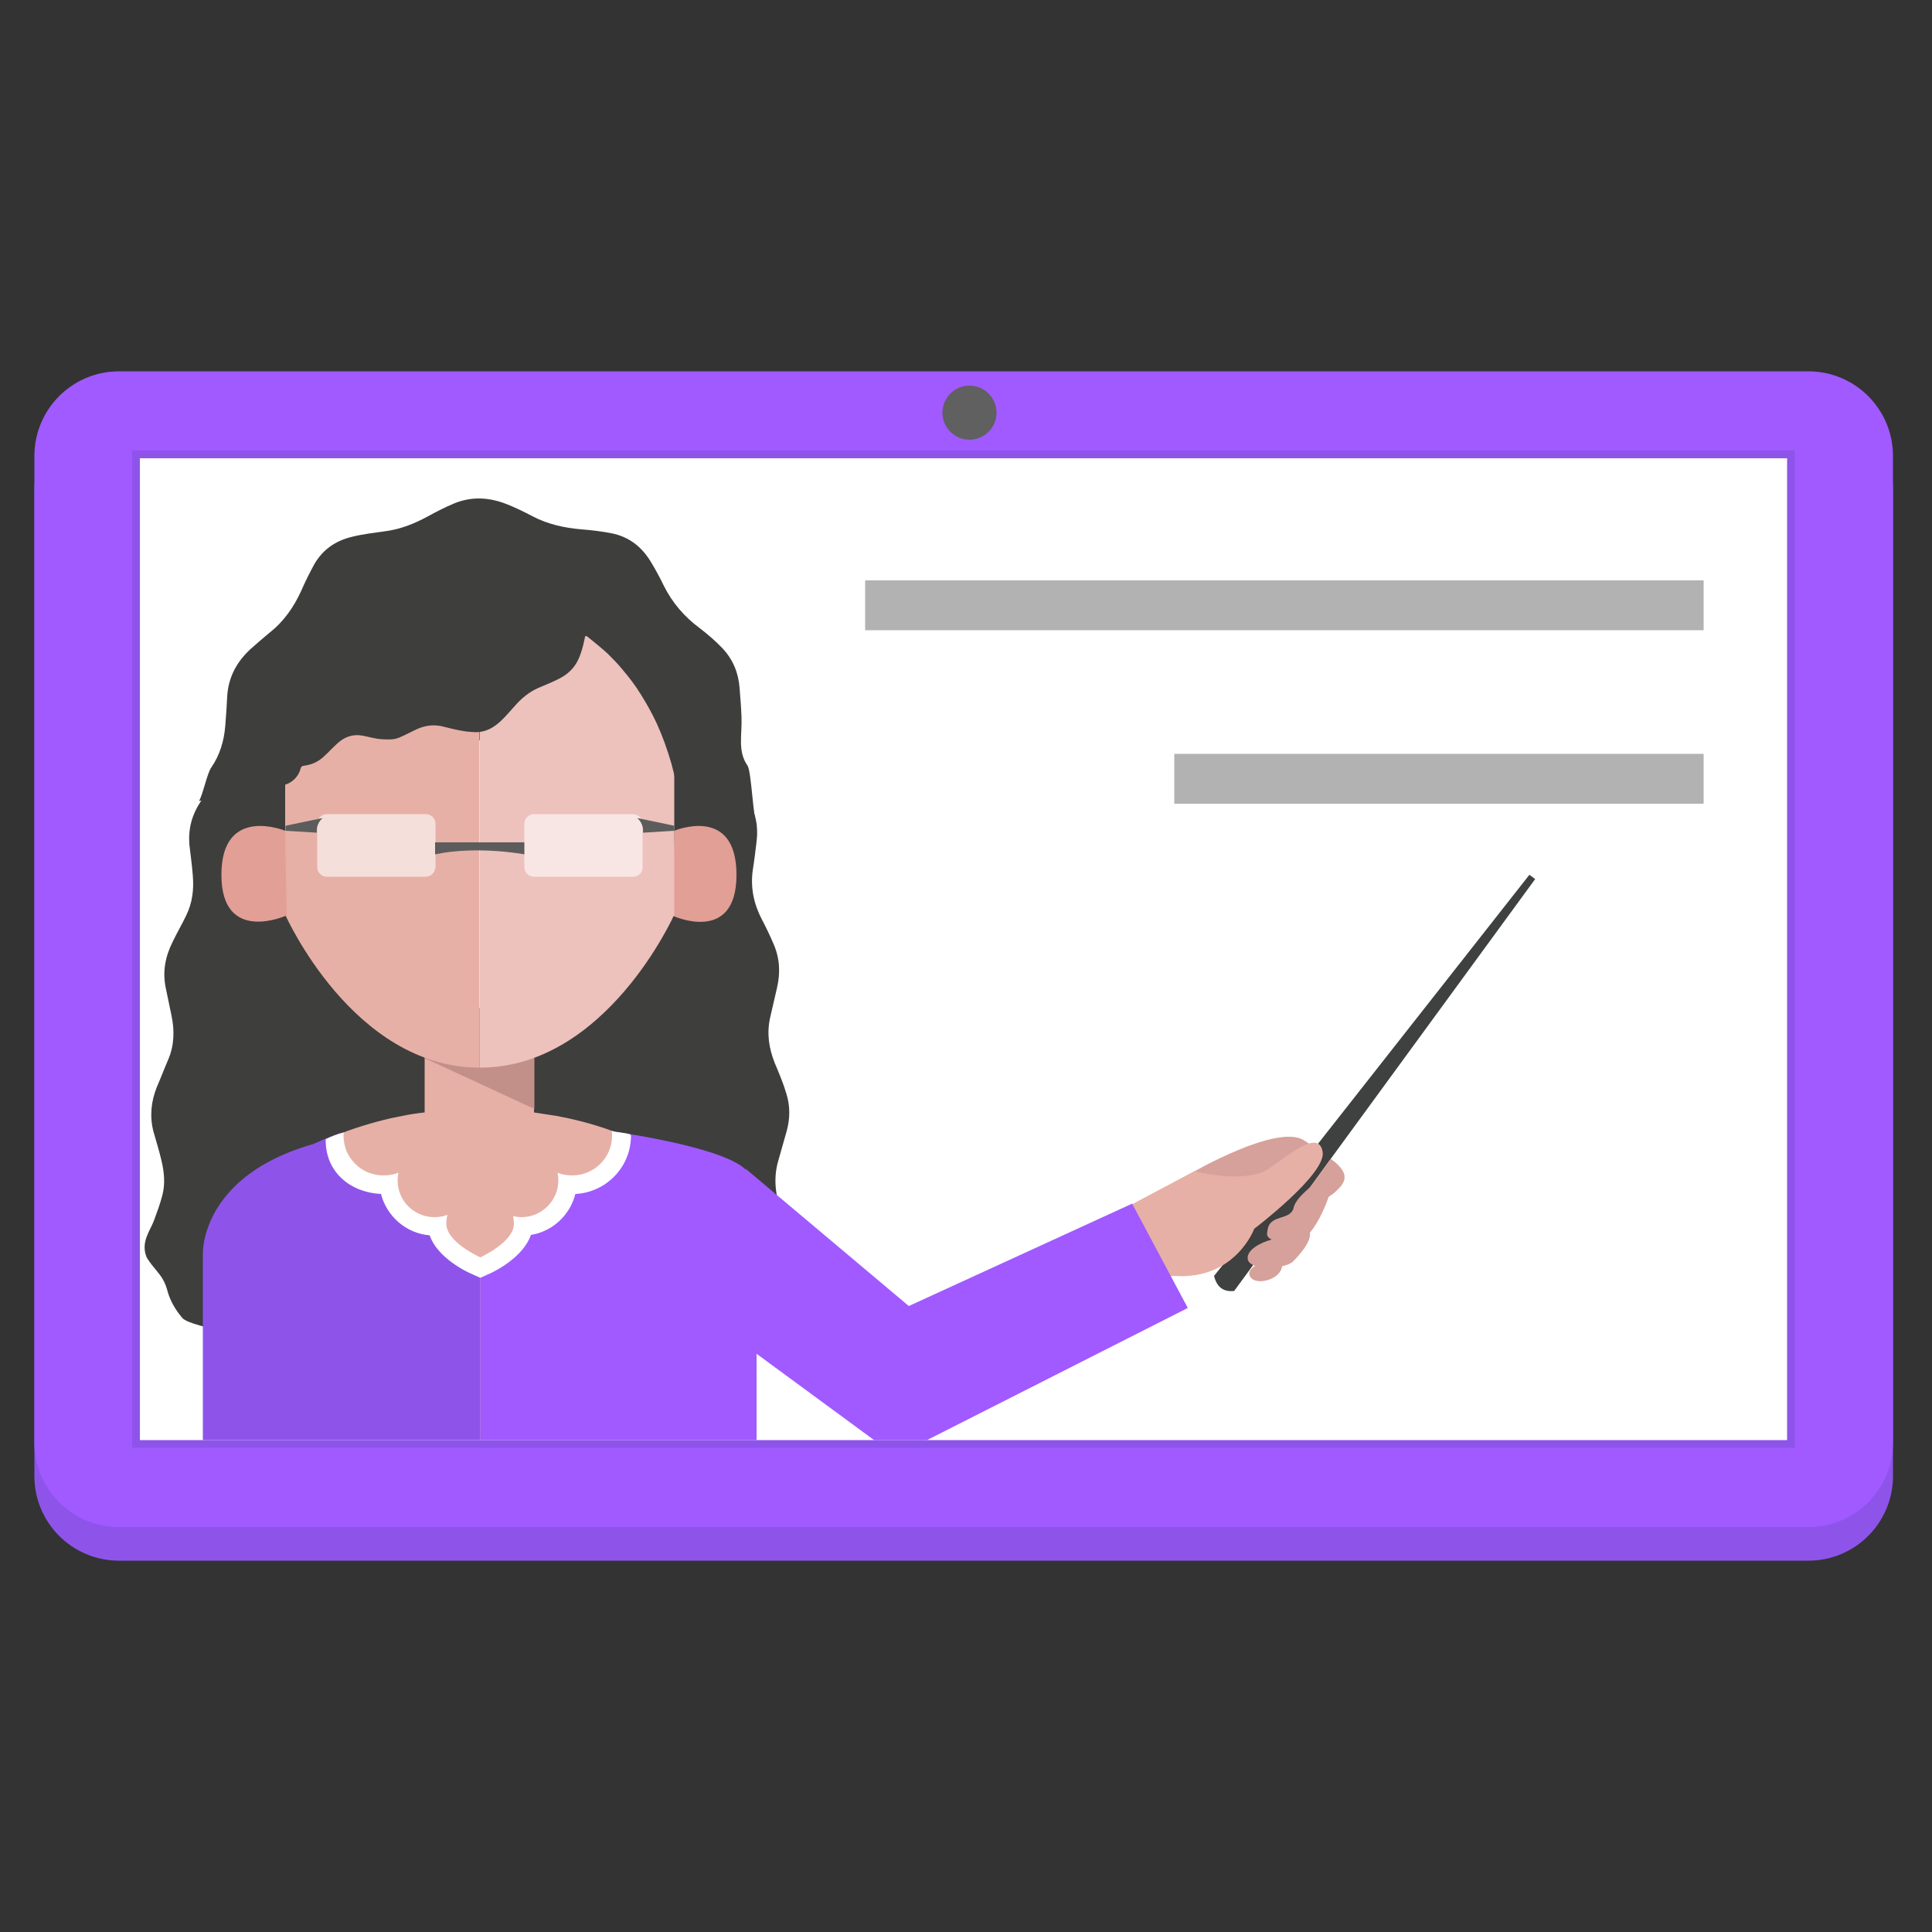 <?xml version="1.0" encoding="utf-8"?>
<!-- Generator: Adobe Illustrator 27.7.0, SVG Export Plug-In . SVG Version: 6.00 Build 0)  -->
<svg version="1.1" id="Layer_1" xmlns="http://www.w3.org/2000/svg" xmlns:xlink="http://www.w3.org/1999/xlink" x="0px" y="0px"
	 viewBox="0 0 500 500" style="enable-background:new 0 0 500 500;" xml:space="preserve">
<rect x="0" y="0" width="500" height="500" fill="#333333" stroke="none"/>
<style type="text/css">
	.st0{fill:#8E54EA;}
	.st1{fill:#A05AFF;}
	.st2{fill:#FFFFFF;}
	.st3{fill:#606060;}
	.st4{fill:#B2B2B2;}
	.st5{fill:#3E3E3D;}
	.st6{clip-path:url(#SVGID_00000062186164467607875440000017267194684350377625_);}
	.st7{fill:#D6A19A;}
	.st8{fill:#3F4040;}
	.st9{fill:#E7B0A6;}
	.st10{clip-path:url(#SVGID_00000053537479565691899620000017372435660664439445_);fill:#E7B0A6;}
	.st11{clip-path:url(#SVGID_00000151512455984156663770000003713965625731254194_);fill:#C39089;}
	.st12{clip-path:url(#SVGID_00000137853336647489681270000004109130592474075522_);fill:#E7B0A6;}
	.st13{clip-path:url(#SVGID_00000073711246505791313840000013863548683294081678_);fill:#E29F96;}
	.st14{clip-path:url(#SVGID_00000161616342096380974780000018029095787088540332_);fill:#E29F96;}
	.st15{clip-path:url(#SVGID_00000110438271807021740390000005104019782240192950_);fill:#8E54EA;}
	.st16{clip-path:url(#SVGID_00000052066351395639989670000014462242094855803819_);fill:#A05AFF;}
	.st17{clip-path:url(#SVGID_00000170257778072069771600000010165772242122952837_);fill:#EDC1BC;}
	.st18{clip-path:url(#SVGID_00000094577863576438904680000014387226349084108472_);fill:#A05AFF;}
	.st19{opacity:0.6;fill:#FFFFFF;enable-background:new    ;}
	.st20{fill:#5C5C5C;}
</style>
<path class="st0" d="M468,403.9H30.8c-12.1,0-21.9-9.8-21.9-21.9V126.7c0-12.1,9.8-21.9,21.9-21.9H468c12.1,0,21.9,9.8,21.9,21.9
	V382C489.9,394.1,480.1,403.9,468,403.9z"/>
<path class="st1" d="M468,395.2H30.8c-12.1,0-21.9-9.8-21.9-21.9V118c0-12.1,9.8-21.9,21.9-21.9H468c12.1,0,21.9,9.8,21.9,21.9
	v255.3C489.9,385.4,480.1,395.2,468,395.2z"/>
<g>
	<rect x="35.2" y="117.6" class="st2" width="428.3" height="256.1"/>
	<path class="st0" d="M462.5,118.6v254.1H36.2V118.6H462.5 M464.5,116.6h-2H36.2h-2v2v254.1v2h2h426.3h2v-2V118.6V116.6L464.5,116.6
		z"/>
</g>
<circle class="st3" cx="250.9" cy="106.8" r="7"/>
<rect x="223.9" y="150.2" class="st4" width="217" height="12.9"/>
<rect x="303.9" y="195.1" class="st4" width="137" height="12.9"/>
<g>
	<path class="st5" d="M91.8,297.3c-4,1.1-7.9,2.5-11.8,4.1c-6.2,2.5-12.2,5.4-17.8,9.2c-2.9,1.9-0.4,4.1-2.6,6.8
		c-1.8,2.2-2.9,4.7-2.8,7.7c0.1,3.2,0,6.3,0,9.5c0,3.3,0,6.5,0,9.8c-1.9-0.6-8.4-1.9-9.6-3.3c-1.9-2.2-3.3-4.7-4-7.5
		c-0.5-1.7-1.3-3.1-2.4-4.4c-1-1.2-2-2.4-2.8-3.7c-1.7-3.9,0.8-6.9,1.8-9.5c0.8-2.2,1.6-4.3,2.2-6.6c0.8-3,0.5-6-0.2-9
		c-0.6-2.6-1.4-5.1-2.1-7.6c-1-3.9-0.6-7.8,0.9-11.5c1-2.3,1.9-4.7,2.9-7c1.6-3.7,1.7-7.5,0.9-11.4c-0.5-2.4-1-4.8-1.5-7.2
		c-0.9-4.3-0.1-8.2,1.8-12c1.1-2.3,2.4-4.5,3.5-6.8c1.6-3.3,2-6.7,1.7-10.3c-0.2-2.7-0.6-5.4-0.9-8.1c-0.3-4.1,0.7-7.7,2.9-11
		c1.5-2.2,2.9-4.4,4.4-6.6c2.1-3.1,3.1-6.5,3.4-10.1c0.2-2.4,0.4-4.8,0.5-7.2c0.3-4.6,2.2-8.3,5.6-11.4c1.6-1.4,3.2-2.8,4.8-4.2
		c3.5-2.8,5.9-6.3,7.7-10.3c0.9-2.1,1.9-4.3,3.1-6.3c2.1-3.7,5.2-5.8,9.3-6.8c2.6-0.6,5.3-1,7.9-1.4c3.7-0.5,7.1-1.8,10.3-3.6
		c2.1-1.2,4.2-2.3,6.5-3.2c4.3-1.8,8.6-1.5,12.9,0.2c2.1,0.9,4.2,1.9,6.2,2.9c3.7,2,7.7,2.9,11.9,3.2c2.4,0.2,4.8,0.4,7.2,0.9
		c4.3,0.9,7.5,3.3,9.7,7.1c1.1,1.9,2.2,3.8,3.1,5.8c2,4.2,5,7.5,8.7,10.3c2,1.5,3.9,3.2,5.7,5c2.5,2.7,3.8,5.9,4.1,9.6
		c0.2,2.4,0.4,4.7,0.5,7.1c0.2,4.4,1.6,8.4,4.1,12.1c1.4,2,2.7,4,4,6.1c2,3.4,2.8,7.1,2.3,11.1c-0.3,2.5-0.6,5-1,7.5
		c-0.6,4.5,0.3,8.7,2.4,12.7c1.1,2.1,2.1,4.2,3,6.3c1.6,3.7,1.8,7.4,0.9,11.3c-0.6,2.6-1.2,5.2-1.8,7.8c-0.9,4.1-0.3,7.9,1.2,11.7
		c1.1,2.6,2.2,5.2,3,7.9c1,3.2,1,6.4,0.1,9.7c-0.7,2.5-1.4,5-2.1,7.4c-1.4,4.6-0.9,9,0.7,13.4c0.9,2.5,1.9,5,2.5,7.6
		c0.3,1.1,0.9,4.3-2.6,8.3c-1.3,1.5-2.2,3.1-2.7,5c-0.9,3-3.8,6.4-8.3,7.7c-0.2,0.2-3.9,0.3-4.1,0.5c0-1.5,0-2.9,0-4.4
		c0-4.3-0.1-8.6,0-12.9c0.1-3-1-5.4-2.8-7.6c-2.7-3.3,1-5.8-2.6-8c-7-4.4-14.6-7.6-22.4-10.3c-1.8-0.6-3.5-1.2-5.3-1.7
		c-0.5,0.2-0.9,0-1.4-0.2c-1.8-0.5-3.6-1.1-5.4-1.4c-0.9,0-1.7-0.3-2.5-0.5c-2.4-0.5-4.7-1-7.1-1.4c-1.1-0.2-1.2-0.3-1.2-1.4
		c0-6.9,0-13.8,0-20.7c0-0.8,0.3-1.3,1-1.5c2-0.7,3.9-1.6,5.7-2.6c2.7-1.5,5.3-3.2,7.6-5.2c1.6-1.4,3.1-2.9,4.6-4.4
		c1.8-1.9,3.4-4,4.9-6.2c2.1-2.9,3.7-6.1,5.2-9.4c0.9-2,1.6-4,2.3-6.1c0.5-1.7,1-3.5,1.4-5.3c0.2-0.9,0.6-25.6,0.5-26.6
		c-0.3-1.8-0.7-3.5-1.2-5.3c-0.9-3.2-2.1-6.4-3.4-9.5c-1.1-2.5-2.4-4.8-3.9-7c-1.3-2.1-2.8-4.1-4.5-6c-1.2-1.4-2.4-2.7-3.7-3.9
		c-1.5-1.5-3.2-2.7-4.8-4c-0.6-0.4-0.7-0.4-0.9,0.4c-0.4,1.8-0.9,3.7-1.7,5.4c-0.9,1.7-2.1,3-3.8,4c-1.8,1.1-3.8,1.8-5.7,2.7
		c-2.2,1-4,2.4-5.6,4.2c-1.2,1.4-2.3,2.7-3.7,4c-1.4,1.3-3,2.3-5,2.6c-1.2,0.1-2.3,0-3.5-0.1c-2.1-0.3-4.1-0.9-6.2-1.3
		c-2-0.4-4-0.1-5.8,0.8c-1.4,0.7-2.8,1.5-4.3,2.1c-1.4,0.6-2.9,0.5-4.3,0.4c-1.5-0.1-3-0.6-4.5-0.9c-2.4-0.4-4.5,0.3-6.3,1.9
		c-1.1,1-2.1,2.1-3.2,3.1c-1.3,1.2-2.7,1.9-4.4,2.2c-0.2,0-0.3,0.1-0.5,0.1c-0.4,0-0.6,0.3-0.7,0.7c-0.3,1.2-0.5,2.3-0.8,3.5
		c-0.2,1,0.3,25.9,0.5,26.9c0.5,2.4,1.2,4.7,2,6.9c1.1,3.3,2.6,6.4,4.3,9.5c1.8,3.2,3.8,6.1,6.1,8.9c3.5,4,7.4,7.5,12,10.2
		c2.4,1.4,5,2.7,7.6,3.6c0.9,0.3,1.1,0.5,1.1,1.5c0,6.8,0,13.7,0,20.5c0,1-0.1,1.2-1.1,1.3c-2.3,0.4-4.6,0.7-6.8,1.2
		c-1.1,0.3-2.3,0.5-3.4,0.8c-0.3,0.1-0.6,0.1-1,0.1c-1.8,0.3-3.6,0.9-5.3,1.4C92.8,297.2,92.3,297.4,91.8,297.3z"/>
</g>
<g>
	<g>
		<g>
			<defs>
				<rect id="SVGID_1_" x="36.2" y="118.6" width="426.3" height="254.1"/>
			</defs>
			<clipPath id="SVGID_00000062192587449934779420000003905597617392486568_">
				<use xlink:href="#SVGID_1_"  style="overflow:visible;"/>
			</clipPath>
			<g style="clip-path:url(#SVGID_00000062192587449934779420000003905597617392486568_);">
				<path class="st7" d="M309.5,313l16.8-7.6l8.3-0.8l5.9-7.5c-0.5-0.4-1.1-0.7-1.7-1.1c-0.4-0.3-0.8-0.5-1.2-0.8
					c-6.8-4.7-29.3,8.4-29.3,8.4s0,6.6-0.6,7.4C306.9,311.8,309.5,313,309.5,313z"/>
				<path class="st8" d="M319.4,334.1l19.2-26.2l5.8-8l52.9-72.4l-1.5-1.1L341.1,296l-0.8,1.1l-5.9,7.5l-17.8,22.6l-2.4,3
					C314.9,333.1,316.6,334.4,319.4,334.1z"/>
				<path class="st9" d="M309.1,303.1c0,0,13.2,3.5,19.3-0.7c6.1-4.2,12.9-10,13.9-4.3S324.6,318,324.6,318s-4.9,13.4-20.9,12.2
					L290,332l-8.6-14.2L309.1,303.1z"/>
				<path class="st7" d="M339,319c0.4,2.4-2.9,6-4.4,7.5c-0.5,0.5-1.5,0.9-2.8,1.2c-0.4,3.5-6.7,5.1-8.2,2.8
					c-0.8-1.2,0.1-2.2,1.2-2.9c-1.1-0.4-1.8-1-1.9-1.8c-0.3-2.2,3.1-4.2,6.2-5c-1.4-0.7-1.3-1.3-1-2.8c0.8-3.8,6-2.1,6.7-5.5
					c0.4-1.8,2.6-3.8,4.2-5.2c0.1,0.3-0.4,0.5-0.3,0.7c1.1,1.9,3.1,2.1,5.6,0.4C343.4,311.3,341.5,316.1,339,319z"/>
				<path class="st7" d="M347,307c-0.9,1-1.7,1.8-2.5,2.3c-2.4,1.7-4.5,1.4-5.6-0.4c-0.1-0.2-0.2-0.3-0.2-0.5
					c-0.1-0.2-0.1-0.3-0.1-0.5l5.8-8C347.6,302.3,349.1,304.4,347,307z"/>
			</g>
		</g>
	</g>
</g>
<g>
	<g>
		<g>
			<defs>
				<rect id="SVGID_00000015351567586360624220000015762836979668208538_" x="36.2" y="118.6" width="426.3" height="254.1"/>
			</defs>
			<clipPath id="SVGID_00000024696503774251141030000007330618179613040521_">
				<use xlink:href="#SVGID_00000015351567586360624220000015762836979668208538_"  style="overflow:visible;"/>
			</clipPath>
			<path style="clip-path:url(#SVGID_00000024696503774251141030000007330618179613040521_);fill:#E7B0A6;" d="M193,329.8
				c0,13.6-10.1,25.7-26,33.5c-3.7,1.9-7.8,3.5-12.1,4.8c-9.3,2.9-19.7,4.5-30.8,4.5s-21.5-1.6-30.8-4.5c-4.3-1.4-8.4-3-12.1-4.8
				c-15.8-7.8-26-19.9-26-33.5c0-8.9,4.4-17.2,11.9-24c2.7-2.5,5.7-4.7,9.1-6.7c0.4-0.2,0.8-0.5,1.3-0.7c0.1,0,0.2-0.1,0.3-0.2
				c0.8-0.5,1.6-0.9,2.4-1.3c0.7-0.4,1.5-0.8,2.3-1.1c1.4-0.7,2.8-1.3,4.2-1.9c4.5-1.8,9.3-3.3,14.4-4.5c1-0.2,2-0.4,3-0.6
				c1.9-0.4,3.9-0.7,5.8-0.9v-27.1h28.3v27.1c2,0.3,3.9,0.6,5.8,0.9l3,0.6c5.1,1.1,10,2.6,14.5,4.5c1.5,0.6,2.9,1.2,4.2,1.9
				c0.7,0.3,1.4,0.7,2.1,1c0.9,0.5,1.8,0.9,2.7,1.4c0.1,0,0.2,0.1,0.2,0.1c0.4,0.2,0.9,0.5,1.3,0.7c3.3,2,6.3,4.2,9,6.6
				C188.6,312.6,193,320.9,193,329.8z"/>
		</g>
	</g>
</g>
<g>
	<g>
		<g>
			<defs>
				<rect id="SVGID_00000181067082088004905810000013815851318855420571_" x="36.2" y="118.6" width="426.3" height="254.1"/>
			</defs>
			<clipPath id="SVGID_00000013161337623849106600000014315596167394668168_">
				<use xlink:href="#SVGID_00000181067082088004905810000013815851318855420571_"  style="overflow:visible;"/>
			</clipPath>
			<polygon style="clip-path:url(#SVGID_00000013161337623849106600000014315596167394668168_);fill:#C39089;" points="138.3,287 
				110,273.9 110,260.8 138.3,260.8 			"/>
		</g>
	</g>
</g>
<g>
	<g>
		<g>
			<defs>
				<rect id="SVGID_00000176043591778674887780000016741446514657167035_" x="36.2" y="118.6" width="426.3" height="254.1"/>
			</defs>
			<clipPath id="SVGID_00000034772048258595014100000008785400719784472213_">
				<use xlink:href="#SVGID_00000176043591778674887780000016741446514657167035_"  style="overflow:visible;"/>
			</clipPath>
			<path style="clip-path:url(#SVGID_00000034772048258595014100000008785400719784472213_);fill:#E7B0A6;" d="M124.1,150.2v126.1
				c-32.8,0-50.3-39.6-50.3-39.6s0-40,0-60.5s31.7-26,31.7-26L124.1,150.2L124.1,150.2z"/>
		</g>
	</g>
</g>
<g>
	<g>
		<g>
			<defs>
				<rect id="SVGID_00000043443537122339410130000009853536448693027505_" x="36.2" y="118.6" width="426.3" height="254.1"/>
			</defs>
			<clipPath id="SVGID_00000050655721324752260180000009131315565409245349_">
				<use xlink:href="#SVGID_00000043443537122339410130000009853536448693027505_"  style="overflow:visible;"/>
			</clipPath>
			<path style="clip-path:url(#SVGID_00000050655721324752260180000009131315565409245349_);fill:#E29F96;" d="M174.5,215
				c0,0,16.1-6.8,16.1,11.4S174.1,237,174.1,237L174.5,215z"/>
		</g>
	</g>
</g>
<g>
	<g>
		<g>
			<defs>
				<rect id="SVGID_00000165922867312518813940000000247744974394495677_" x="36.2" y="118.6" width="426.3" height="254.1"/>
			</defs>
			<clipPath id="SVGID_00000007399123430510229340000005360621058592134070_">
				<use xlink:href="#SVGID_00000165922867312518813940000000247744974394495677_"  style="overflow:visible;"/>
			</clipPath>
			<path style="clip-path:url(#SVGID_00000007399123430510229340000005360621058592134070_);fill:#E29F96;" d="M73.8,215
				c0,0-16.5-6.8-16.5,11.4s16.9,10.5,16.9,10.5L73.8,215z"/>
		</g>
	</g>
</g>
<g>
	<g>
		<g>
			<defs>
				<rect id="SVGID_00000000186935026266237360000000438117676626618756_" x="36.2" y="118.6" width="426.3" height="254.1"/>
			</defs>
			<clipPath id="SVGID_00000077299379495611794540000011710127708576538268_">
				<use xlink:href="#SVGID_00000000186935026266237360000000438117676626618756_"  style="overflow:visible;"/>
			</clipPath>
			<path style="clip-path:url(#SVGID_00000077299379495611794540000011710127708576538268_);fill:#8E54EA;" d="M124.3,326.7v46H52.5
				v-48.3c0,0-0.1-3.2,1.6-7.5c2.6-6.6,9.4-15.8,26.9-20.8c5.2-2.3,7-2.9,7.5-3c0.1,0,0.1,0,0.1,0c-0.2,5.7,6.3,15.9,21.5,22.2
				C110.5,315.4,123.9,326.7,124.3,326.7z"/>
		</g>
	</g>
</g>
<g>
	<g>
		<g>
			<defs>
				<rect id="SVGID_00000082337280462206568100000017874447596535917746_" x="36.2" y="118.6" width="426.3" height="254.1"/>
			</defs>
			<clipPath id="SVGID_00000173123050739715349730000014797803014522407861_">
				<use xlink:href="#SVGID_00000082337280462206568100000017874447596535917746_"  style="overflow:visible;"/>
			</clipPath>
			<polygon style="clip-path:url(#SVGID_00000173123050739715349730000014797803014522407861_);fill:#A05AFF;" points="193,302.5 
				235.2,338 293,311.5 307.4,338.5 231.8,376.8 193,348.3 			"/>
		</g>
	</g>
</g>
<g>
	<g>
		<g>
			<defs>
				<rect id="SVGID_00000054969234745589452780000006836868537462407585_" x="36.2" y="118.6" width="426.3" height="254.1"/>
			</defs>
			<clipPath id="SVGID_00000121997579195412013340000012133547633449672329_">
				<use xlink:href="#SVGID_00000054969234745589452780000006836868537462407585_"  style="overflow:visible;"/>
			</clipPath>
			<path style="clip-path:url(#SVGID_00000121997579195412013340000012133547633449672329_);fill:#EDC1BC;" d="M174.5,176.2
				c0,20.5,0,60.5,0,60.5s-17.6,39.6-50.3,39.6V150.2h18.6C142.8,150.2,174.5,155.8,174.5,176.2z"/>
		</g>
	</g>
</g>
<g>
	<g>
		<g>
			<defs>
				<rect id="SVGID_00000042008459786633094200000011121777253338553267_" x="36.2" y="118.6" width="426.3" height="254.1"/>
			</defs>
			<clipPath id="SVGID_00000058585445897251642700000008959268276851567758_">
				<use xlink:href="#SVGID_00000042008459786633094200000011121777253338553267_"  style="overflow:visible;"/>
			</clipPath>
			<path style="clip-path:url(#SVGID_00000058585445897251642700000008959268276851567758_);fill:#A05AFF;" d="M195.8,311.4v61.3
				h-71.5v-46c2.8-0.1,5.4-0.6,7.9-1.4l0,0c0.4-0.2,0.9-0.3,1.3-0.5c0,0,0.1-0.3,0.1-0.4c2.1-0.8,1.8-4,3.6-5.2
				c4.4-2.9,6.9-8.2,11.2-10.4c10.6-5.4,10.9-14.8,11.2-15.7V293l0,0c0.2,0,31.6,4.4,34.3,11C195.8,308.3,195.8,311.4,195.8,311.4z"
				/>
		</g>
	</g>
</g>
<g>
	<g>
		<path class="st19" d="M110.1,226.9H84.6c-1.4,0-2.5-1.1-2.5-2.5v-11.2c0-1.4,1.1-2.5,2.5-2.5h25.6c1.4,0,2.5,1.1,2.5,2.5v11.2
			C112.6,225.8,111.5,226.9,110.1,226.9z"/>
		<path class="st19" d="M163.8,226.9h-25.6c-1.4,0-2.5-1.1-2.5-2.5v-11.2c0-1.4,1.1-2.5,2.5-2.5h25.6c1.4,0,2.5,1.1,2.5,2.5v11.2
			C166.4,225.8,165.2,226.9,163.8,226.9z"/>
	</g>
	<path class="st20" d="M112.6,218h23.1v3.1c0,0-12.1-2.3-23.1,0V218z"/>
	<path class="st20" d="M73.9,213.7l9.6-2c0,0-1.8,1.4-1.5,3.8l-8.1-0.5V213.7z"/>
	<path class="st20" d="M174.5,213.7l-9.6-2c0,0,1.8,1.4,1.5,3.8l8.1-0.5V213.7z"/>
</g>
<path class="st2" d="M163.2,293.6c-1.6-0.5-3.2-0.5-4.9-0.9c0.1,0.6,0.1,0.6,0.1,1.2c0,5.7-4.6,10.3-10.3,10.3
	c-1.3,0-2.6-0.2-3.8-0.7c0.1,0.6,0.2,1.3,0.2,2c0,5.2-4.3,9.5-9.5,9.5c-0.7,0-1.5-0.1-2.2-0.3c0.1,0.6,0.2,1.3,0.2,2
	c0,4.8-8.7,8.7-8.7,8.7s-8.8-3.9-8.8-8.7c0-0.8,0.1-1.6,0.3-2.3c-1,0.4-2.2,0.6-3.4,0.6c-5.2,0-9.5-4.2-9.5-9.5c0-0.7,0.1-1.4,0.2-2
	c-1.2,0.5-2.5,0.7-3.9,0.7c-5.7,0-10.3-4.6-10.3-10.3c0-0.8,0-0.4,0.1-0.8c-1.8,0.4-3.2,1-4.7,1.7c0,0.3,0,0.1,0,0.4
	c0,8.1,6.3,13.4,14.3,13.8c1.5,5.8,6.5,10.2,12.6,10.7c2,5.8,9.4,9.4,11.1,10.1l2,0.9l2-0.9c1.7-0.7,9.1-4.4,11.1-10.2
	c5.6-0.9,10.1-5.1,11.5-10.6c8-0.4,14.4-7,14.4-15.1C163.2,293.7,163.2,293.7,163.2,293.6z"/>
<g>
	<path class="st5" d="M195.9,213.6l-20.8-10.1c0-0.1-0.1-0.3-0.1-0.5c-0.3-1.9-0.8-3.7-1.3-5.6c-1-3.4-2.2-6.8-3.7-10.1
		c-1.2-2.6-2.6-5.1-4.1-7.5c-1.4-2.3-3-4.4-4.7-6.4c-1.2-1.5-2.5-2.8-3.9-4.2c-1.6-1.5-3.4-2.9-5.1-4.3c-0.6-0.5-0.8-0.4-0.9,0.4
		c-0.4,2-0.9,3.9-1.8,5.7c-0.9,1.8-2.3,3.2-4,4.2c-1.9,1.1-4,1.9-6.1,2.8c-2.3,1-4.2,2.5-5.9,4.4c-1.3,1.4-2.5,2.9-3.9,4.2
		c-1.5,1.4-3.2,2.5-5.3,2.8c-1.2,0.2-2.5,0-3.7-0.1c-2.2-0.3-4.4-0.9-6.5-1.4c-2.2-0.4-4.2-0.1-6.2,0.8c-1.5,0.7-3,1.5-4.6,2.2
		c-1.5,0.6-3,0.5-4.6,0.4c-1.6-0.1-3.2-0.6-4.8-0.9c-2.6-0.5-4.8,0.3-6.7,2.1c-1.2,1.1-2.2,2.2-3.4,3.3c-1.4,1.3-2.9,2-4.7,2.3
		c-0.2,0-0.4,0.1-0.5,0.1c-0.5,0-0.7,0.3-0.8,0.7c0,0,0,0,0,0c-0.7,2.6-3,4.4-5.6,4.4l-20.7,4c1-1.6,2.1-7.2,3.2-8.7
		c2.2-3.2,3.3-6.9,3.6-10.8c0.2-2.5,0.4-5.1,0.5-7.6c0.3-4.9,2.4-8.8,5.9-12.1c1.7-1.5,3.4-3,5.1-4.4c3.7-2.9,6.3-6.7,8.2-10.9
		c1-2.3,2.1-4.5,3.3-6.7c2.2-3.9,5.6-6.2,9.9-7.2c2.8-0.7,5.6-1,8.4-1.4c3.9-0.5,7.5-1.9,11-3.8c2.2-1.2,4.5-2.4,6.9-3.4
		c4.6-1.9,9.2-1.6,13.7,0.2c2.3,0.9,4.5,2,6.6,3.1c4,2.1,8.2,3,12.7,3.4c2.6,0.2,5.1,0.5,7.7,1c4.6,0.9,7.9,3.5,10.3,7.5
		c1.2,2,2.3,4,3.3,6.1c2.2,4.4,5.3,8,9.2,10.9c2.1,1.6,4.2,3.4,6,5.3c2.7,2.9,4.1,6.3,4.4,10.2c0.2,2.5,0.4,5,0.5,7.5
		c0.2,4.7-1.1,8.9,1.6,12.7C194.5,200.1,194.9,211.9,195.9,213.6z"/>
</g>
</svg>
